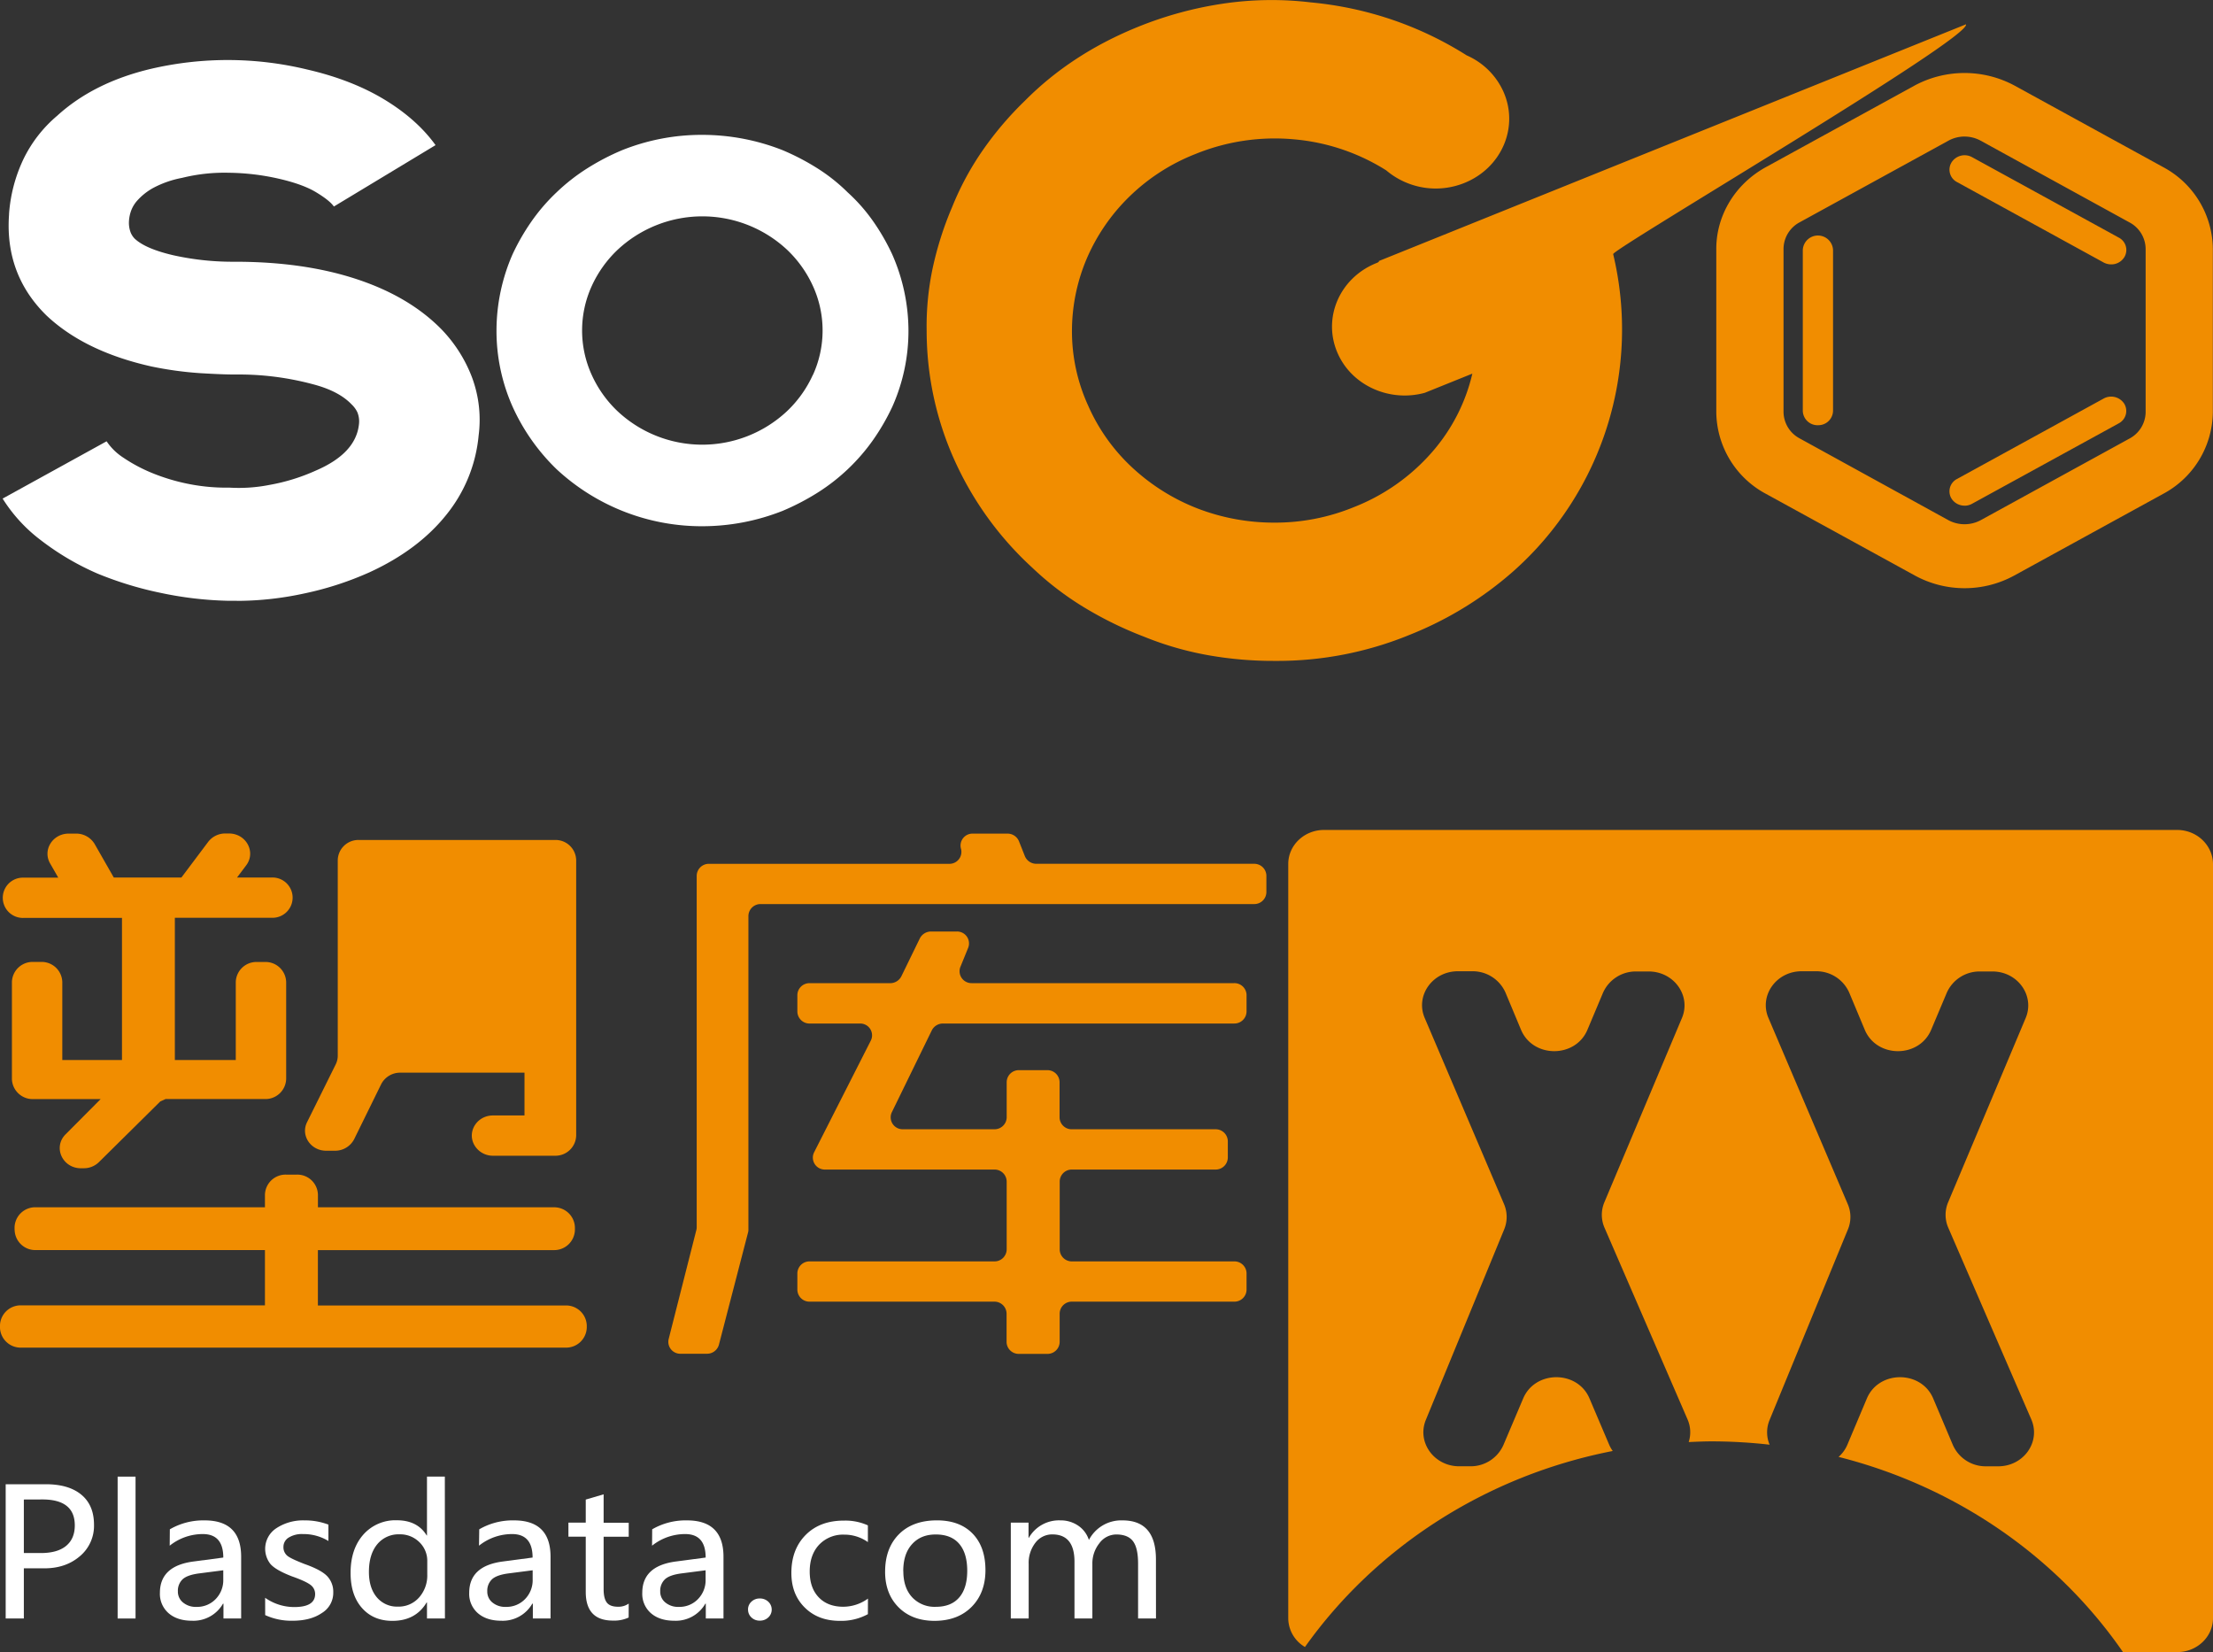 <svg id="图层_1" data-name="图层 1" xmlns="http://www.w3.org/2000/svg" viewBox="0 0 927.06 692.04">
  <rect x="0" y="0" width="927.06" height="692.04" fill="#333333" stroke="none"/>
  <defs>
    <style>
      .cls-1 {
        fill: #fff;
      }

      .cls-2 {
        fill: #f18d00;
      }

      .cls-3 {
        fill: none;
      }
    </style>
  </defs>
  <title>塑库网</title>
  <g>
    <path class="cls-1" d="M99.32,251.63H95.11a150.37,150.37,0,0,1-27.76-3.29,148.49,148.49,0,0,1-26.57-8.12,111.89,111.89,0,0,1-23.73-14A65.39,65.39,0,0,1,1.11,208.84l43.56-24a24.24,24.24,0,0,0,7,6.85A65.7,65.7,0,0,0,63.43,198a83,83,0,0,0,14.86,4.56,81,81,0,0,0,16.53,1.7h1.5A66.06,66.06,0,0,0,113,203.09a81.54,81.54,0,0,0,19.35-6q16.55-7.12,18-19.1a10.2,10.2,0,0,0-.62-5.28,10.82,10.82,0,0,0-2.4-3.29q-5.39-5.7-16.51-8.55a119.72,119.72,0,0,0-32.42-4q-5.12,0-14.57-.57a148.42,148.42,0,0,1-20.56-2.84q-27.93-6.3-43.86-21.39Q2,114.95,3.8,89.87v-.29A64,64,0,0,1,9.67,67,55.24,55.24,0,0,1,23.92,48.52q15.33-14,39.35-19.69a141.74,141.74,0,0,1,65.43.29q18.65,4.3,32.29,12.55t21.48,19.12L139.88,86.5q-1.77-2.55-7.5-6c-3.79-2.29-9.1-4.18-15.89-5.72a99,99,0,0,0-20.72-2.42,73.82,73.82,0,0,0-19.53,2.15,42.27,42.27,0,0,0-12.16,4.27,25.41,25.41,0,0,0-6.61,5.28,13.18,13.18,0,0,0-2.84,5.13,15.57,15.57,0,0,0-.6,3.56,11.42,11.42,0,0,0,.74,4.7,8.21,8.21,0,0,0,1.61,2.46q4.51,4.28,16.21,7a114.62,114.62,0,0,0,25.84,2.72q28.82,0,50.89,7.26t35.58,21a59.15,59.15,0,0,1,12.92,20.39,50.81,50.81,0,0,1,2.7,24.09A61.86,61.86,0,0,1,187,215.6c-7.8,9.77-18.52,17.83-32.13,24.08a133.72,133.72,0,0,1-27.19,8.85,133.71,133.71,0,0,1-28.36,3.15" transform="translate(-0.01 0)"/>
    <path class="cls-2" d="M823,246.37a43.4,43.4,0,0,1-20.79-5.29l-62.42-34.23a39.26,39.26,0,0,1-20.8-34.2V104.18C719,90.11,727,77,739.78,70L802.2,35.76a44.26,44.26,0,0,1,41.57,0L906.2,70A39.23,39.23,0,0,1,927,104.18v68.48a39.22,39.22,0,0,1-20.79,34.18l-62.42,34.24A43.35,43.35,0,0,1,823,246.37m0-189.18a14.11,14.11,0,0,0-6.72,1.71L753.88,93.13a12.71,12.71,0,0,0-6.72,11v68.48a12.7,12.7,0,0,0,6.72,11l62.39,34.3a14.35,14.35,0,0,0,13.44,0l62.42-34.24a12.71,12.71,0,0,0,6.72-11V104.18a12.71,12.71,0,0,0-6.72-11L829.71,58.91A14.07,14.07,0,0,0,823,57.2" transform="translate(-0.01 0)"/>
    <line class="cls-3" x1="761.57" y1="172.1" x2="761.57" y2="104.74"/>
    <path class="cls-2" d="M761.58,178.11a6.19,6.19,0,0,1-6.35-6V104.74a6.34,6.34,0,0,1,12.67,0V172.1a6.16,6.16,0,0,1-6.32,6h0" transform="translate(-0.01 0)"/>
    <line class="cls-3" x1="884.41" y1="172.1" x2="822.97" y2="205.79"/>
    <path class="cls-2" d="M823,211.8a6.46,6.46,0,0,1-5.5-3,5.84,5.84,0,0,1,2-8l.33-.18,61.44-33.69a6.52,6.52,0,0,1,8.64,2.21,5.85,5.85,0,0,1-2,8l-.33.19L826.15,211a6.42,6.42,0,0,1-3.14.82" transform="translate(-0.01 0)"/>
    <line class="cls-3" x1="822.98" y1="71.04" x2="884.42" y2="104.73"/>
    <path class="cls-2" d="M884.43,110.74a6.7,6.7,0,0,1-3.17-.79L819.83,76.26a5.85,5.85,0,0,1-2.49-7.89l.19-.34a6.5,6.5,0,0,1,8.63-2.19l61.43,33.68a5.83,5.83,0,0,1,2.53,7.85q-.1.19-.21.37a6.39,6.39,0,0,1-5.48,3" transform="translate(-0.01 0)"/>
    <path class="cls-2" d="M616.73,156.53l-19.85,8c-14.59,4-30.39-2.85-36.45-16.45-6.55-14.68.65-31.6,16.08-37.85,1-.38,1.32-.68,1.08-.88l246-99.16c2.29,5.72-148.21,94.2-147.8,96.25a135.42,135.42,0,0,1-41.91,132.92,148.61,148.61,0,0,1-43.13,26.46,145.87,145.87,0,0,1-56.65,11,155.73,155.73,0,0,1-27.73-2.34,133.07,133.07,0,0,1-27.06-7.78,156,156,0,0,1-24.92-12.16,126.64,126.64,0,0,1-21.9-16.72,137.65,137.65,0,0,1-32.72-45.28,132,132,0,0,1-11.57-53.81,117.35,117.35,0,0,1,2.55-26.55,140.31,140.31,0,0,1,8.13-25.47,120.31,120.31,0,0,1,12.9-23.88,139.66,139.66,0,0,1,17.51-20.56q19.59-19.77,47.59-31.08a156,156,0,0,1,35.44-9.66A138.28,138.28,0,0,1,549.1,1a148.59,148.59,0,0,1,34.7,7.46,146.94,146.94,0,0,1,30.66,14.75,30,30,0,0,1,15.32,15.1c6.66,14.86-.65,32-16.3,38.32a32.08,32.08,0,0,1-32.74-5.26,86.3,86.3,0,0,0-38.55-13,88.06,88.06,0,0,0-41.47,6.17,83,83,0,0,0-27.79,18,80.72,80.72,0,0,0-17.68,25.82,77.63,77.63,0,0,0-6.18,30.25,74.91,74.91,0,0,0,6.81,31.34,78.37,78.37,0,0,0,19,26.4,85.81,85.81,0,0,0,27.19,16.78A89.15,89.15,0,0,0,534,218.91a86.7,86.7,0,0,0,33-6.43,84.12,84.12,0,0,0,32.67-22.82,76.2,76.2,0,0,0,17.13-33.16" transform="translate(-0.01 0)"/>
    <path class="cls-1" d="M373.74,106.48a90.32,90.32,0,0,0-7.93-13.76,72.26,72.26,0,0,0-10.68-12.13,74.81,74.81,0,0,0-12.8-10.16,99.87,99.87,0,0,0-14.45-7.52,91.71,91.71,0,0,0-33.61-6.42,89.48,89.48,0,0,0-33.66,6.42,99.46,99.46,0,0,0-14.48,7.53,81.66,81.66,0,0,0-13,10.16,78.91,78.91,0,0,0-10.46,12.13,91.67,91.67,0,0,0-7.93,13.76A79.82,79.82,0,0,0,208,138.41a78,78,0,0,0,6.77,32,85.31,85.31,0,0,0,18.39,26.11,89.32,89.32,0,0,0,61.14,23.9,91.74,91.74,0,0,0,33.61-6.46,100.92,100.92,0,0,0,14.49-7.53,82,82,0,0,0,23.47-22.3,92,92,0,0,0,7.93-13.74,77.81,77.81,0,0,0,6.78-32A79.57,79.57,0,0,0,373.74,106.48ZM340.54,157a48.58,48.58,0,0,1-10.77,15.16,51.92,51.92,0,0,1-71.14,0A48.47,48.47,0,0,1,247.88,157a44.92,44.92,0,0,1,0-37.15,48.82,48.82,0,0,1,10.79-15.16,52,52,0,0,1,71.14,0,48.93,48.93,0,0,1,10.77,15.16,44.86,44.86,0,0,1,0,37.15Z" transform="translate(-0.01 0)"/>
  </g>
  <g>
    <path class="cls-2" d="M6.11,515.18v-1.06A8.65,8.65,0,0,1,15,505.68h96v-5.27a8.65,8.65,0,0,1,8.88-8.41h4.44a8.64,8.64,0,0,1,8.88,8.39v5.3h98.76a8.67,8.67,0,0,1,8.89,8.44v1.06a8.67,8.67,0,0,1-8.89,8.43H133.18v23.19H236.94a8.66,8.66,0,0,1,8.88,8.43v.8a8.66,8.66,0,0,1-8.88,8.43H8.88A8.66,8.66,0,0,1,0,556v-.8a8.66,8.66,0,0,1,8.87-8.44H111V523.61H15a8.66,8.66,0,0,1-8.86-8.43" transform="translate(-0.01 0)"/>
    <path class="cls-2" d="M35.07,489.34H33.93c-7.78,0-11.81-8.84-6.45-14.21l14.69-14.76H13.88A8.69,8.69,0,0,1,5,451.91V411.36a8.67,8.67,0,0,1,8.88-8.45h3.35a8.66,8.66,0,0,1,8.88,8.43V444h25V384.48H10a8.44,8.44,0,0,1-.82-16.86q.41,0,.82,0H24.42l-3.44-6c-3.2-5.63,1.1-12.46,7.82-12.46h3.08a9,9,0,0,1,7.8,4.4l8,14H76l11.2-14.91a9,9,0,0,1,7.24-3.54h1.47c7.23,0,11.43,7.77,7.24,13.34l-3.85,5.11h14.42a8.44,8.44,0,1,1,.82,16.86q-.41,0-.82,0H73.26V444H98.78V411.36a8.66,8.66,0,0,1,8.87-8.43H111a8.66,8.66,0,0,1,8.89,8.42h0v40.55a8.68,8.68,0,0,1-8.89,8.45H69.36l-2.2,1-25.69,25.4a9,9,0,0,1-6.4,2.58" transform="translate(-0.01 0)"/>
    <path class="cls-2" d="M140.3,482h-3.64c-6.51,0-10.81-6.43-8-12l12-24.2a8.15,8.15,0,0,0,.84-3.58V360.24a8.65,8.65,0,0,1,8.88-8.41h82.13a8.65,8.65,0,0,1,8.87,8.41V475.66a8.67,8.67,0,0,1-8.87,8.43h-26a8.92,8.92,0,0,1-8-4.87c-2.76-5.58,1.53-12,8-12h13.22V449.3H167.68a8.91,8.91,0,0,0-8,4.85l-11.3,23a9,9,0,0,1-8,4.85" transform="translate(-0.01 0)"/>
    <polygon class="cls-2" points="163.14 372.36 163.14 388.7 163.14 391.85 166.46 391.85 216.39 391.85 219.72 391.85 219.72 388.7 219.72 372.36 219.72 369.21 216.39 369.21 166.46 369.21 163.14 369.21 163.14 372.36"/>
    <polygon class="cls-2" points="163.14 412.41 163.14 428.75 163.14 431.91 166.46 431.91 216.39 431.91 219.72 431.91 219.72 428.75 219.72 412.41 219.72 409.26 216.39 409.26 166.46 409.26 163.14 409.26 163.14 412.41"/>
    <path class="cls-2" d="M313.37,516.28l-12.2,47a5.15,5.15,0,0,1-5,3.75h-11a5,5,0,0,1-5.06-6.11l11.62-45.75a4.28,4.28,0,0,0,.14-1.18V366.76a5.09,5.09,0,0,1,5.22-4.94H397.58a5,5,0,0,0,5-6.31,5,5,0,0,1,5-6.34H422a5.17,5.17,0,0,1,4.88,3.22l2.47,6.23a5.19,5.19,0,0,0,4.87,3.19h91.08a5.08,5.08,0,0,1,5.22,4.94h0v7a5.07,5.07,0,0,1-5.21,4.93H318.71a5.06,5.06,0,0,0-5.18,4.94h0V515.1a4,4,0,0,1-.16,1.18" transform="translate(-0.01 0)"/>
    <path class="cls-2" d="M426.88,448.25h11.79a5.08,5.08,0,0,1,5.21,4.94v14.88a5.07,5.07,0,0,0,5.2,4.94h60.06a5.08,5.08,0,0,1,5.22,4.93v7a5.09,5.09,0,0,1-5.22,4.94h-60a5.06,5.06,0,0,0-5.2,4.92h0v28.61a5.07,5.07,0,0,0,5.2,4.94H517a5.08,5.08,0,0,1,5.21,4.93v7a5.08,5.08,0,0,1-5.21,4.93H449.12a5.07,5.07,0,0,0-5.2,4.94h0v12a5.09,5.09,0,0,1-5.21,4.94H426.88a5.08,5.08,0,0,1-5.2-4.94v-12a5.09,5.09,0,0,0-5.2-4.94H339.25a5.07,5.07,0,0,1-5.21-4.93h0v-7a5.07,5.07,0,0,1,5.21-4.93h77.27a5.09,5.09,0,0,0,5.2-4.94V494.81a5.08,5.08,0,0,0-5.2-4.93H345.68a5,5,0,0,1-4.69-7.1l23.86-47a4.94,4.94,0,0,0-4.69-7.06H339.25a5.09,5.09,0,0,1-5.21-5v-7a5.07,5.07,0,0,1,5.21-4.91h33.63a5.23,5.23,0,0,0,4.73-2.89l7.73-15.86a5.27,5.27,0,0,1,4.74-2.89h10.7a5,5,0,0,1,4.85,6.74l-3.33,8.16a5,5,0,0,0,4.84,6.73H517a5.08,5.08,0,0,1,5.21,4.91v7a5.1,5.1,0,0,1-5.2,5H395.09a5.23,5.23,0,0,0-4.73,2.86L373.55,466a5,5,0,0,0,4.73,7h38.25a5.09,5.09,0,0,0,5.2-4.94V453.19a5.07,5.07,0,0,1,5.2-4.94h0" transform="translate(-0.01 0)"/>
    <path class="cls-2" d="M912,347.63H554.68c-8.27,0-15,6.38-15,14.23v316a14.05,14.05,0,0,0,7,12c29.52-41.54,75.45-71.65,128.93-82.1a14.05,14.05,0,0,1-1.45-2.53l-8.28-19.46c-5-11.89-22.77-11.89-27.79,0l-8.27,19.48a15,15,0,0,1-13.9,8.92h-4.61c-10.56,0-17.81-10.08-14-19.41l32.84-79.85a13.68,13.68,0,0,0-.06-10.52l-33.25-78c-4-9.35,3.27-19.57,13.88-19.57h6.06a15,15,0,0,1,13.93,9l6.46,15.47c5,12,22.86,12,27.86,0l6.47-15.38a15,15,0,0,1,13.92-9h5.25c10.61,0,17.88,10.19,13.92,19.52L672.14,503.5a13.52,13.52,0,0,0,0,10.69l34.81,80.34a13.43,13.43,0,0,1,.48,9.49c3.23-.14,6.46-.29,9.73-.29a218.44,218.44,0,0,1,24.16,1.39,13.4,13.4,0,0,1,0-10.35l32.83-79.86a13.59,13.59,0,0,0-.07-10.52l-33.24-78c-4-9.35,3.27-19.57,13.88-19.57h6.07a15,15,0,0,1,13.91,9l6.47,15.47c5,12,22.85,12,27.86,0l6.48-15.38a15,15,0,0,1,13.91-9h5.26c10.6,0,17.84,10.19,13.91,19.52L816.15,503.5a13.49,13.49,0,0,0,0,10.69l34.8,80.34c4.06,9.39-3.18,19.65-13.85,19.65H832a15,15,0,0,1-13.9-8.92l-8.24-19.49c-5-11.89-22.77-11.89-27.79,0l-8.21,19.47a14.2,14.2,0,0,1-3.64,5C819.78,622.75,862,652.36,889.36,692h22.71c8.27,0,15-6.37,15-14.24V361.91C927,354,920.3,347.63,912,347.63Z" transform="translate(-0.01 0)"/>
    <path class="cls-1" d="M10,656.91v21H2.39V621.69H19.21q9.6,0,14.89,4.39t5.29,12.57a16.61,16.61,0,0,1-6.2,13.42c-4.12,3.41-9.28,5-15.48,4.83Zm0-28.82v22.42h7.08c4.67,0,8.19-1,10.62-3s3.64-4.87,3.64-8.59q0-10.84-13.55-10.86Z" transform="translate(-0.01 0)"/>
    <rect class="cls-1" x="49.28" y="618.5" width="7.5" height="59.43"/>
    <path class="cls-1" d="M71.16,640.57a27.93,27.93,0,0,1,14.58-3.74q15.29,0,15.29,15.24v25.84H93.62v-6.2h-.19a14.26,14.26,0,0,1-13,7.15q-6.15,0-9.8-3.16A10.73,10.73,0,0,1,67,667.17q0-11.25,14-13.11l12.55-1.66q0-9.84-8.57-9.84a22.1,22.1,0,0,0-13.88,4.87ZM83.71,659c-3.47.42-5.87,1.27-7.18,2.48a6.58,6.58,0,0,0-2,5.08,5.79,5.79,0,0,0,2.16,4.67,8.35,8.35,0,0,0,5.66,1.83,10.74,10.74,0,0,0,8-3.27,11.28,11.28,0,0,0,3.19-8.21v-3.85Z" transform="translate(-0.01 0)"/>
    <path class="cls-1" d="M111.08,669.25a21.18,21.18,0,0,0,12.2,3.88q8.74,0,8.74-5.45a4.68,4.68,0,0,0-1.9-3.81c-1.29-1-3.87-2.21-7.77-3.58q-7-2.69-9.15-5.32a10.29,10.29,0,0,1,1.95-14.42q.35-.27.73-.51a20.41,20.41,0,0,1,11.71-3.21,27.47,27.47,0,0,1,10,1.77v6.86a20.1,20.1,0,0,0-10.73-2.9A10.42,10.42,0,0,0,121,644a4.52,4.52,0,0,0-2.25,3.91,4.62,4.62,0,0,0,1.62,3.74c1.09.9,3.51,2,7.21,3.45q7.08,2.49,9.57,5.18a9.45,9.45,0,0,1,2.47,6.65,9.89,9.89,0,0,1-4.75,8.68q-4.74,3.25-12.3,3.25a26.17,26.17,0,0,1-11.47-2.36Z" transform="translate(-0.01 0)"/>
    <path class="cls-1" d="M186.4,677.91h-7.52v-6.69h-.16q-4.6,7.69-14.33,7.69-8,0-12.77-5.42t-4.74-14.71q0-9.94,5.34-16a17.92,17.92,0,0,1,14-6q8.66,0,12.55,6.38h.11V618.48h7.48ZM179,654a10.84,10.84,0,0,0-3.34-8.08,11.41,11.41,0,0,0-8.24-3.25,11.55,11.55,0,0,0-9.42,4.22q-3.45,4.24-3.44,11.54c0,4.47,1.11,8,3.31,10.62a11,11,0,0,0,8.81,3.9,11.4,11.4,0,0,0,8.88-3.82,13.84,13.84,0,0,0,3.44-9.54Z" transform="translate(-0.01 0)"/>
    <path class="cls-1" d="M200.77,640.57a27.93,27.93,0,0,1,14.58-3.74q15.29,0,15.29,15.24v25.84h-7.41v-6.2H223a14.26,14.26,0,0,1-13,7.15q-6.15,0-9.8-3.16a10.73,10.73,0,0,1-3.63-8.53q0-11.25,14-13.11l12.55-1.66q0-9.84-8.57-9.84a22.1,22.1,0,0,0-13.88,4.87ZM213.32,659c-3.47.42-5.87,1.27-7.18,2.48a6.58,6.58,0,0,0-2,5.08,5.79,5.79,0,0,0,2.16,4.67,8.35,8.35,0,0,0,5.66,1.83,10.74,10.74,0,0,0,8-3.27,11.28,11.28,0,0,0,3.19-8.21v-3.85Z" transform="translate(-0.01 0)"/>
    <path class="cls-1" d="M263.36,677.52a14.39,14.39,0,0,1-6.61,1.28q-11.36,0-11.36-12V643.64h-7.26v-5.87h7.26v-9.66l7.49-2.2v11.9h10.51v5.87H252.88v22c0,2.63.48,4.52,1.41,5.66S256.8,673,259,673a7.36,7.36,0,0,0,4.39-1.33Z" transform="translate(-0.01 0)"/>
    <path class="cls-1" d="M273.22,640.57a27.93,27.93,0,0,1,14.58-3.74q15.29,0,15.29,15.24v25.84h-7.41v-6.2h-.19a14.26,14.26,0,0,1-13,7.15q-6.15,0-9.8-3.16a10.72,10.72,0,0,1-3.62-8.53q0-11.25,14-13.11l12.55-1.66q0-9.84-8.57-9.84a22.1,22.1,0,0,0-13.88,4.87ZM285.77,659c-3.47.42-5.87,1.27-7.18,2.48a6.58,6.58,0,0,0-2,5.08,5.79,5.79,0,0,0,2.16,4.67,8.35,8.35,0,0,0,5.66,1.83,10.74,10.74,0,0,0,8-3.27,11.28,11.28,0,0,0,3.19-8.21v-3.85Z" transform="translate(-0.01 0)"/>
    <path class="cls-1" d="M313.37,674.19a4.36,4.36,0,0,1,1.41-3.3,4.9,4.9,0,0,1,3.52-1.35,5,5,0,0,1,3.58,1.37,4.45,4.45,0,0,1,1.41,3.3,4.4,4.4,0,0,1-1.41,3.25,5,5,0,0,1-3.6,1.36,4.84,4.84,0,0,1-3.51-1.36,4.39,4.39,0,0,1-1.39-3.25" transform="translate(-0.01 0)"/>
    <path class="cls-1" d="M363.58,676.11a23.43,23.43,0,0,1-11.7,2.8c-6.14,0-11-1.85-14.77-5.6s-5.58-8.54-5.58-14.48q0-9.87,6-15.91t16.12-6a22.77,22.77,0,0,1,9.93,2v7a17,17,0,0,0-9.93-3.12,13.82,13.82,0,0,0-10.44,4.16q-4,4.22-4,11.28c0,4.63,1.29,8.24,3.82,10.86S349,673,353.3,673a17.7,17.7,0,0,0,10.31-3.41Z" transform="translate(-0.01 0)"/>
    <path class="cls-1" d="M370.8,658.29c0-6.65,2-11.87,5.84-15.71s9.19-5.76,15.86-5.76q9.54,0,14.93,5.53t5.4,15.31q0,9.51-5.76,15.35t-15.48,5.9q-9.48,0-15.14-5.66t-5.66-14.93m7.64-.22c0,4.63,1.24,8.27,3.69,10.93a12.85,12.85,0,0,0,9.92,4q6.42,0,9.8-3.92c2.24-2.6,3.36-6.32,3.36-11.19s-1.12-8.65-3.36-11.27-5.52-3.92-9.8-3.92-7.53,1.36-10,4.11-3.64,6.48-3.64,11.25" transform="translate(-0.01 0)"/>
    <path class="cls-1" d="M484.27,677.91h-7.5v-23c0-4.36-.71-7.46-2.13-9.35s-3.78-2.83-7-2.83a8.82,8.82,0,0,0-7.09,3.68,13.53,13.53,0,0,0-2.93,8.69v22.81h-7.49V654.16c0-7.64-3.11-11.46-9.29-11.46a8.76,8.76,0,0,0-7.09,3.51,13.68,13.68,0,0,0-2.81,8.89v22.81h-7.49V637.77h7.43v6.36H431a14.56,14.56,0,0,1,13.18-7.31,13,13,0,0,1,7.49,2.21,11.44,11.44,0,0,1,4.5,6,15.26,15.26,0,0,1,14.08-8.2q14,0,14,16.35Z" transform="translate(-0.01 0)"/>
  </g>
</svg>
